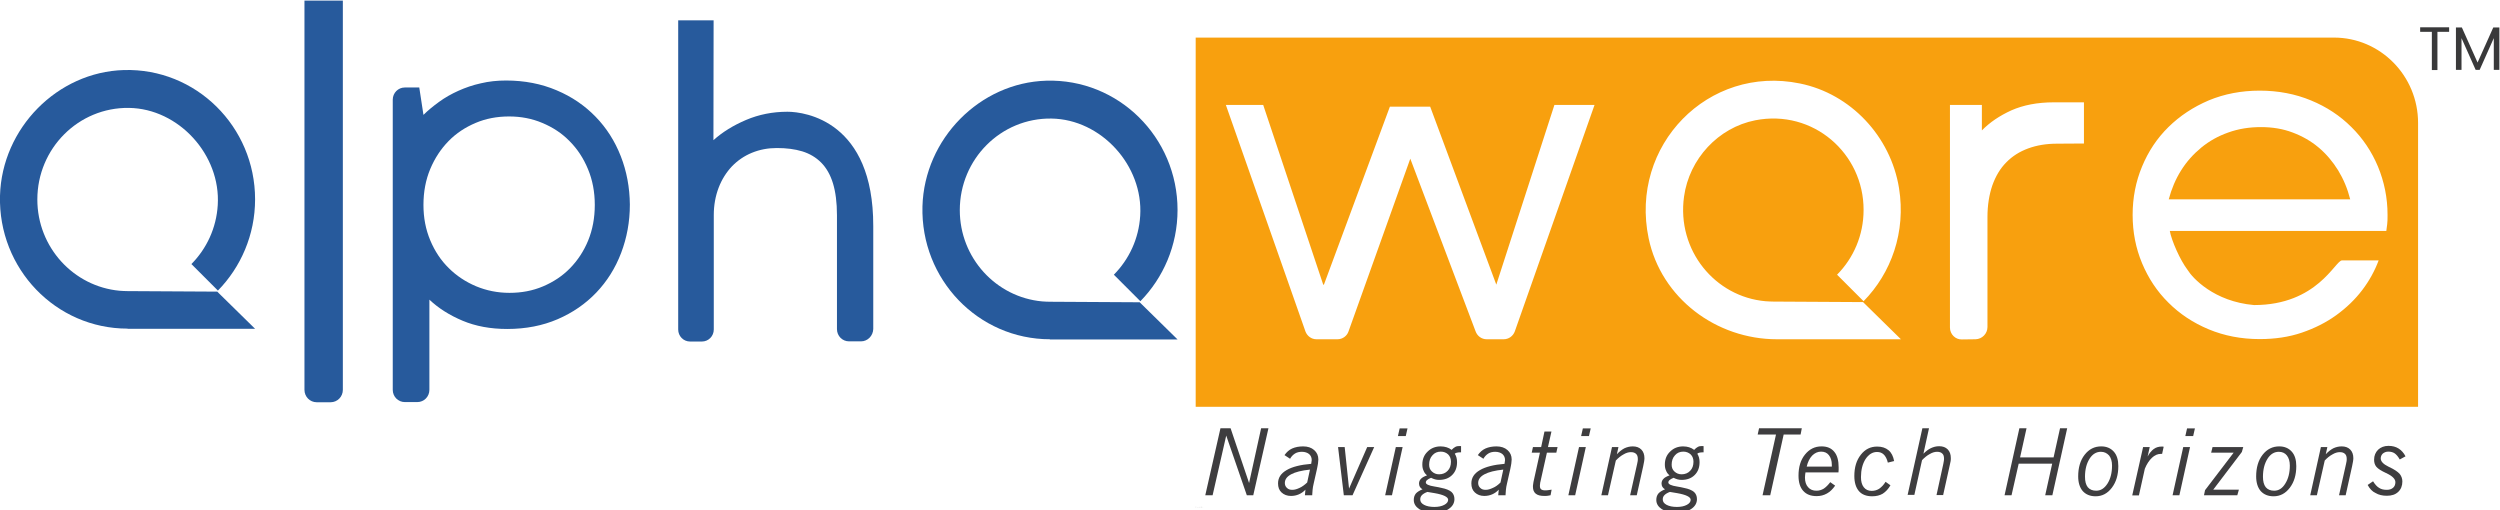 <svg xmlns:inkscape="http://www.inkscape.org/namespaces/inkscape" xmlns:sodipodi="http://sodipodi.sourceforge.net/DTD/sodipodi-0.dtd" xmlns:svg="http://www.w3.org/2000/svg" xmlns="http://www.w3.org/2000/svg" xmlns:xlink="http://www.w3.org/1999/xlink" id="svg2" x="0px" y="0px" viewBox="0 0 191 39" style="enable-background:new 0 0 191 39;" xml:space="preserve"><style type="text/css">	.st0{fill:#275A9C;}	.st1{fill:#F8A00E;}	.st2{fill:#3E3D3F;}	.st3{fill:#39393A;}</style><g id="g8" transform="matrix(1.333,0,0,-1.333,0,185.333)" inkscape:groupmode="layer" inkscape:label="ink_ext_XXXXXX">	<g id="g10" transform="scale(0.1)">		<path id="path12" class="st0" d="M174.5,1390h22v-223.1c0-3.9-3.1-7.1-7-7.1h-8c-3.9,0-7,3.2-7,7.1V1390"></path>		<path id="path14" class="st0" d="M73.1,1202c-41.1,0-74.2,34.3-73.1,76.2c1.1,38.7,32.9,70.9,71,72c41.3,1.2,75.2-32.4,75.2-74.1   c0-20.4-8.2-38.9-21.3-52.3l-15.2,15.2c8.7,8.8,14.3,20.6,15.1,33.8c1.8,28.8-22.4,55.3-50.9,55.7c-28.9,0.4-52.5-23.2-52.5-52.5   c0-27.4,20.8-49.9,47.2-52.3c1.5-0.1,3-0.2,4.5-0.2l51.4-0.3l21.7-21.3H73.1"></path>		<path id="path16" class="st0" d="M601.8,1195.9c-41.1,0-74.2,34.3-73.1,76.2c1.1,38.7,32.9,70.9,71,72   c41.3,1.2,75.2-32.4,75.2-74.1c0-20.4-8.2-38.9-21.3-52.3l-15.2,15.2c8.7,8.8,14.3,20.6,15.1,33.8c1.8,28.8-22.4,55.3-50.9,55.7   c-28.9,0.4-52.5-23.2-52.5-52.5c0-27.4,20.8-49.9,47.2-52.3c1.5-0.1,3-0.2,4.5-0.2l51.4-0.3l21.7-21.3H601.8"></path>		<path id="path18" class="st0" d="M337.1,1252.5c-2.5-6.1-6-11.4-10.4-15.9c-4.4-4.5-9.6-7.9-15.5-10.4c-5.9-2.5-12.3-3.7-19.2-3.7   c-6.8,0-13.2,1.3-19.2,3.8c-5.9,2.5-11.2,6-15.6,10.4c-4.5,4.4-8,9.7-10.6,15.9c-2.6,6.2-3.9,12.9-3.9,20.3   c0,7.5,1.3,14.4,3.9,20.6c2.6,6.2,6.1,11.5,10.5,16c4.4,4.5,9.6,7.9,15.5,10.4c5.9,2.5,12.3,3.7,19.2,3.7c6.7,0,13.1-1.2,19-3.7   c6-2.5,11.2-5.9,15.6-10.4c4.5-4.5,8-9.8,10.6-16.1c2.6-6.2,3.9-13.1,3.9-20.5C340.9,1265.4,339.6,1258.6,337.1,1252.5z    M355.8,1300.8c-3.4,8.7-8.2,16.2-14.4,22.6c-6.2,6.4-13.6,11.5-22.4,15.2c-8.7,3.7-18.4,5.6-28.9,5.6c-5.1,0-9.9-0.5-14.5-1.6   c-4.6-1-8.9-2.5-12.9-4.3c-4-1.8-7.7-3.9-11-6.3c-3.3-2.4-6.4-4.9-9-7.5l-2.4,15.7h-8.3c-3.8,0-6.9-3.1-6.9-7v-166.3   c0-3.9,3.1-7,6.9-7h7.2c3.8,0,6.9,3.1,6.9,7v51.7c5.3-5,11.7-9,19.1-12.1c7.4-3.1,15.9-4.7,25.5-4.7c10.7,0,20.3,1.9,28.9,5.6   c8.6,3.7,16,8.8,22.2,15.3c6.1,6.4,10.9,14,14.2,22.7c3.3,8.7,5,17.9,5,27.7C360.9,1282.9,359.2,1292.1,355.8,1300.8"></path>		<path id="path20" class="st0" d="M493.5,1194.7h-6.9c-3.8,0-6.9,3.1-6.9,7v65.3c0,7.3-0.8,13.4-2.3,18.3   c-1.5,4.9-3.8,8.9-6.8,11.9c-3,3-6.6,5.1-10.8,6.4c-4.3,1.3-9.1,1.9-14.6,1.9c-5.1,0-9.8-0.9-14.2-2.7c-4.4-1.8-8.2-4.4-11.5-7.8   c-3.2-3.4-5.8-7.5-7.6-12.2c-1.8-4.7-2.8-10-2.8-15.7v-65.6c0-3.8-3-6.9-6.8-6.9h-6.8c-3.8,0-6.8,3.1-6.8,6.9v177.2H409l-0.1-68.7   c5.1,4.6,11.4,8.5,18.7,11.6c7.3,3.1,15.2,4.7,23.7,4.7c10.3,0,49.3-5.5,49.2-65.5v-59C500.4,1197.9,497.3,1194.7,493.5,1194.7"></path>		<path id="path22" class="st1" d="M1328.9,1305.8c-4.4,3.7-9.3,6.5-14.9,8.6c-5.5,2.1-11.6,3.1-18.1,3.1c-6.8,0-13-1-18.8-3.1   c-5.7-2-10.9-4.9-15.4-8.6c-4.5-3.7-8.4-8-11.6-13.1c-3.2-5.1-5.5-10.6-7.1-16.6H1347c-1.5,6-3.8,11.5-6.9,16.6   C1337,1297.7,1333.3,1302.1,1328.9,1305.8"></path>		<path id="path24" class="st1" d="M1368.2,1261.8c-0.2-1.3-0.3-2.6-0.5-3.8h-124.1c1-5.5,5.8-16.6,10.3-22.5c2.7-4.4,15-18,38-20   c36.3,0,46.5,25.6,50.4,25.6h21c-2.2-5.9-5.3-11.6-9.4-17c-4.1-5.4-9.1-10.2-14.9-14.4c-5.8-4.2-12.4-7.5-19.7-10   c-7.3-2.5-15.4-3.7-24.2-3.7c-10.6,0-20.3,1.9-29.2,5.6c-8.9,3.7-16.6,8.8-23.1,15.3c-6.5,6.4-11.5,14-15.1,22.6   c-3.6,8.6-5.4,17.8-5.4,27.7c0,9.8,1.8,19.1,5.4,27.7c3.6,8.7,8.6,16.2,15.1,22.6c6.5,6.4,14.2,11.5,23.1,15.3   c8.9,3.7,18.7,5.6,29.2,5.6c10.6,0,20.5-1.9,29.4-5.6c9-3.7,16.7-8.8,23.2-15.3c6.5-6.4,11.6-14,15.2-22.6   c3.6-8.7,5.5-17.9,5.5-27.7C1368.4,1264.8,1368.4,1263.1,1368.2,1261.8L1368.2,1261.8z M1194.6,1308.1l-15.6-0.1   c-6.1,0-11.6-0.9-16.5-2.7c-4.9-1.8-9.1-4.4-12.6-8c-3.5-3.5-6.1-7.9-8-13.2c-1.8-5.3-2.8-11.3-2.8-18.2v-63c0-3.8-3.1-6.9-6.8-7   l-7.9-0.1c-3.7-0.1-6.8,3-6.8,6.8v127.6l18.3,0v-14.6c4.5,4.6,10.1,8.4,16.9,11.5c6.8,3,14.9,4.6,24.3,4.6h17.3V1308.1z    M1006,1321.4c-21.2-4.2-37.8-22.1-40.8-43.7c-4.3-30.8,17.8-57.5,46.7-60c1.5-0.1,3-0.2,4.5-0.2l51.4-0.3l21.7-21.3h-71.1   c-34.7,0-66.3,23.5-73.5,57.9c-11.1,53.2,34.2,99.5,86.7,88.7c29.1-5.9,52-30.3,56.8-59.9c4.1-25.3-4.5-48.8-20.3-64.9l-15.2,15.2   c9.4,9.5,15.2,22.6,15.2,37.1C1068.2,1302.4,1039.2,1327.9,1006,1321.4z M868.2,1200.4c-1-2.7-3.5-4.5-6.4-4.5h-9.7   c-2.9,0-5.4,1.8-6.4,4.6l-37.4,98.9l-35.4-99c-0.9-2.7-3.5-4.5-6.3-4.5h-12.1c-2.8,0-5.3,1.8-6.3,4.5l-45.6,129.8h21.4l34.4-103   h0.4l37.8,102h23.1l37.9-102l0,0l33.3,103h23L868.2,1200.4z M685.3,1368.8v-211.6h700.6v162.7c0,27-21.6,48.9-48.2,48.9H685.3"></path>		<path id="path26" class="st2" d="M685.3,1099.6l0.1,0.3h0l0.1-0.2l0,0.2h0l-0.1-0.3h0l-0.1,0.2L685.3,1099.6L685.3,1099.6"></path>		<path id="path28" class="st2" d="M685.7,1099.6L685.7,1099.6C685.7,1099.7,685.6,1099.7,685.7,1099.6   C685.6,1099.7,685.6,1099.7,685.7,1099.6C685.6,1099.6,685.6,1099.6,685.7,1099.6C685.6,1099.6,685.6,1099.6,685.7,1099.6   C685.6,1099.6,685.6,1099.6,685.7,1099.6C685.7,1099.6,685.7,1099.6,685.7,1099.6L685.7,1099.6z M685.7,1099.6L685.7,1099.6   C685.7,1099.6,685.7,1099.6,685.7,1099.6C685.6,1099.6,685.6,1099.6,685.7,1099.6C685.6,1099.6,685.6,1099.6,685.7,1099.6   c-0.1,0-0.1,0-0.1,0C685.6,1099.7,685.6,1099.7,685.7,1099.6c0,0.1,0,0.1,0,0.1c0,0,0,0,0,0c0,0,0,0,0,0c0,0,0,0,0,0s0,0,0,0   c0,0,0,0,0,0c0,0,0,0,0,0l0,0c0,0,0,0,0,0c0,0,0,0,0,0c0,0,0,0,0,0c0,0,0,0,0,0c0,0,0,0,0,0c0,0,0,0,0,0L685.7,1099.6   C685.7,1099.6,685.7,1099.6,685.7,1099.6C685.7,1099.6,685.7,1099.6,685.7,1099.6L685.7,1099.6L685.7,1099.6"></path>		<path id="path30" class="st2" d="M685.8,1099.6l0,0.2h0L685.8,1099.6l0.1,0.2h0L685.8,1099.6L685.8,1099.6"></path>		<path id="path32" class="st2" d="M686,1099.8L686,1099.8L686,1099.8L686,1099.8L686,1099.8z M686,1099.6l0,0.2h0L686,1099.6   L686,1099.6"></path>		<path id="path34" class="st2" d="M686.2,1099.8C686.2,1099.8,686.2,1099.8,686.2,1099.8C686.2,1099.7,686.2,1099.7,686.2,1099.8   C686.2,1099.7,686.2,1099.7,686.2,1099.8C686.2,1099.7,686.2,1099.7,686.2,1099.8C686.2,1099.7,686.2,1099.7,686.2,1099.8   C686.2,1099.7,686.2,1099.7,686.2,1099.8C686.2,1099.7,686.2,1099.7,686.2,1099.8C686.2,1099.8,686.2,1099.8,686.2,1099.8z    M686.2,1099.6C686.1,1099.6,686.1,1099.6,686.2,1099.6C686.1,1099.6,686.1,1099.6,686.2,1099.6   C686.1,1099.6,686.1,1099.6,686.2,1099.6C686.1,1099.6,686.2,1099.5,686.2,1099.6C686.2,1099.5,686.2,1099.6,686.2,1099.6   C686.2,1099.6,686.2,1099.6,686.2,1099.6C686.2,1099.6,686.2,1099.6,686.2,1099.6C686.2,1099.6,686.2,1099.6,686.2,1099.6z    M686.1,1099.6C686.1,1099.6,686.1,1099.6,686.1,1099.6C686.1,1099.6,686.1,1099.6,686.1,1099.6   C686.1,1099.6,686.1,1099.6,686.1,1099.6C686.1,1099.7,686.1,1099.7,686.1,1099.6C686.1,1099.7,686.1,1099.7,686.1,1099.6   C686.1,1099.7,686.1,1099.7,686.1,1099.6c0,0.1,0,0.1,0,0.1c0,0,0,0,0.1,0c0,0,0,0,0,0c0,0,0,0,0,0c0,0,0,0,0,0c0,0,0,0,0,0   c0,0,0,0,0,0c0,0,0,0,0,0v0h0c0,0,0,0,0,0s0,0,0,0c0,0,0,0,0,0c0,0,0,0,0,0c0,0,0,0,0-0.1C686.2,1099.7,686.2,1099.6,686.1,1099.6   C686.2,1099.6,686.2,1099.7,686.1,1099.6C686.2,1099.7,686.2,1099.7,686.1,1099.6C686.2,1099.7,686.2,1099.7,686.1,1099.6   C686.1,1099.6,686.1,1099.6,686.1,1099.6C686.1,1099.6,686.2,1099.6,686.1,1099.6C686.2,1099.6,686.2,1099.6,686.1,1099.6   c0.1,0,0.1,0,0.1,0c0,0,0,0,0,0c0,0,0,0,0,0C686.2,1099.5,686.2,1099.5,686.1,1099.6C686.2,1099.5,686.1,1099.5,686.1,1099.6   C686.1,1099.5,686.1,1099.6,686.1,1099.6C686.1,1099.6,686.1,1099.6,686.1,1099.6C686.1,1099.6,686.1,1099.6,686.1,1099.6"></path>		<path id="path36" class="st2" d="M686.4,1099.6L686.4,1099.6C686.4,1099.7,686.4,1099.7,686.4,1099.6   C686.4,1099.7,686.3,1099.7,686.4,1099.6C686.3,1099.6,686.3,1099.6,686.4,1099.6C686.4,1099.6,686.4,1099.6,686.4,1099.6   C686.4,1099.6,686.4,1099.6,686.4,1099.6C686.4,1099.6,686.4,1099.6,686.4,1099.6L686.4,1099.6z M686.4,1099.6L686.4,1099.6   C686.4,1099.6,686.4,1099.6,686.4,1099.6C686.4,1099.6,686.4,1099.6,686.4,1099.6C686.4,1099.6,686.3,1099.6,686.4,1099.6   c-0.1,0-0.1,0-0.1,0C686.3,1099.7,686.3,1099.7,686.4,1099.6c0,0.1,0,0.1,0,0.1c0,0,0,0,0,0c0,0,0,0,0,0c0,0,0,0,0,0c0,0,0,0,0,0   c0,0,0,0,0,0c0,0,0,0,0,0l0,0c0,0,0,0,0,0c0,0,0,0,0,0c0,0,0,0,0,0c0,0,0,0,0,0c0,0,0,0,0,0c0,0,0,0,0,0L686.4,1099.6   C686.5,1099.6,686.5,1099.6,686.4,1099.6C686.5,1099.6,686.5,1099.6,686.4,1099.6L686.4,1099.6L686.4,1099.6"></path>		<path id="path38" class="st2" d="M686.6,1099.6C686.6,1099.6,686.6,1099.6,686.6,1099.6C686.6,1099.6,686.6,1099.6,686.6,1099.6   C686.6,1099.6,686.6,1099.6,686.6,1099.6C686.6,1099.6,686.6,1099.6,686.6,1099.6C686.6,1099.6,686.6,1099.6,686.6,1099.6   C686.6,1099.6,686.6,1099.6,686.6,1099.6l0,0.2h0l0,0h0l0,0.1h0l0-0.1h0l0,0h0L686.6,1099.6   C686.6,1099.6,686.6,1099.6,686.6,1099.6C686.6,1099.6,686.6,1099.6,686.6,1099.6L686.6,1099.6   C686.6,1099.6,686.6,1099.6,686.6,1099.6C686.6,1099.6,686.6,1099.6,686.6,1099.6C686.6,1099.6,686.6,1099.6,686.6,1099.6   C686.6,1099.6,686.6,1099.6,686.6,1099.6L686.6,1099.6"></path>		<path id="path40" class="st2" d="M686.7,1099.8L686.7,1099.8L686.7,1099.8L686.7,1099.8L686.7,1099.8z M686.7,1099.6l0,0.2h0   L686.7,1099.6L686.7,1099.6"></path>		<path id="path42" class="st2" d="M686.8,1099.6l0,0.2h0l0,0c0,0,0,0,0,0c0,0,0,0,0,0c0,0,0,0,0,0c0,0,0,0,0,0c0,0,0,0,0,0   c0,0,0,0,0,0l0-0.1h0l0,0.1c0,0,0,0,0,0c0,0,0,0,0,0c0,0,0,0,0,0c0,0,0,0,0,0c0,0,0,0,0,0c0,0,0,0,0,0L686.8,1099.6L686.8,1099.6"></path>		<path id="path44" class="st2" d="M687.1,1099.8C687.1,1099.8,687.1,1099.8,687.1,1099.8C687.1,1099.7,687.1,1099.7,687.1,1099.8   C687.1,1099.7,687.1,1099.7,687.1,1099.8C687.1,1099.7,687.1,1099.7,687.1,1099.8C687.1,1099.7,687.2,1099.7,687.1,1099.8   C687.2,1099.7,687.2,1099.7,687.1,1099.8C687.2,1099.7,687.2,1099.7,687.1,1099.8C687.2,1099.8,687.1,1099.8,687.1,1099.8   L687.1,1099.8z M687.1,1099.6C687.1,1099.6,687.1,1099.6,687.1,1099.6C687.1,1099.6,687.1,1099.6,687.1,1099.6   C687.1,1099.6,687.1,1099.6,687.1,1099.6C687.1,1099.6,687.1,1099.5,687.1,1099.6C687.1,1099.5,687.1,1099.6,687.1,1099.6   C687.2,1099.6,687.2,1099.6,687.1,1099.6C687.2,1099.6,687.1,1099.6,687.1,1099.6C687.1,1099.6,687.1,1099.6,687.1,1099.6z    M687.1,1099.6C687.1,1099.6,687.1,1099.6,687.1,1099.6C687.1,1099.6,687.1,1099.6,687.1,1099.6   C687.1,1099.6,687.1,1099.6,687.1,1099.6C687.1,1099.7,687.1,1099.7,687.1,1099.6C687.1,1099.7,687.1,1099.7,687.1,1099.6   C687.1,1099.7,687.1,1099.7,687.1,1099.6c0,0.1,0,0.1,0,0.1c0,0,0,0,0.1,0c0,0,0,0,0,0c0,0,0,0,0,0c0,0,0,0,0,0c0,0,0,0,0,0   c0,0,0,0,0,0c0,0,0,0,0,0v0h0c0,0,0,0,0,0c0,0,0,0,0,0c0,0,0,0,0,0c0,0,0,0,0,0c0,0,0,0,0-0.1   C687.2,1099.7,687.1,1099.6,687.1,1099.6C687.1,1099.6,687.1,1099.7,687.1,1099.6C687.1,1099.7,687.1,1099.7,687.1,1099.6   C687.1,1099.7,687.1,1099.7,687.1,1099.6C687.1,1099.6,687.1,1099.6,687.1,1099.6C687.1,1099.6,687.1,1099.6,687.1,1099.6   C687.1,1099.6,687.1,1099.6,687.1,1099.6c0.1,0,0.1,0,0.1,0c0,0,0,0,0,0c0,0,0,0,0,0C687.1,1099.5,687.1,1099.5,687.1,1099.6   C687.1,1099.5,687.1,1099.5,687.1,1099.6C687,1099.5,687,1099.6,687.1,1099.6C687,1099.6,687,1099.6,687.1,1099.6   C687,1099.6,687.1,1099.6,687.1,1099.6"></path>		<path id="path46" class="st2" d="M687.4,1099.6l0.1,0.2h-0.1l0,0h0.2l0,0h-0.1L687.4,1099.6L687.4,1099.6"></path>		<path id="path48" class="st2" d="M687.6,1099.7L687.6,1099.7C687.7,1099.7,687.7,1099.7,687.6,1099.7L687.6,1099.7   C687.7,1099.7,687.7,1099.7,687.6,1099.7C687.7,1099.8,687.7,1099.8,687.6,1099.7C687.7,1099.8,687.6,1099.8,687.6,1099.7   C687.6,1099.7,687.6,1099.7,687.6,1099.7z M687.7,1099.6L687.7,1099.6C687.7,1099.6,687.7,1099.6,687.7,1099.6   C687.7,1099.6,687.7,1099.6,687.7,1099.6c-0.1-0.1-0.1,0-0.1,0c0,0,0,0,0,0.1c0,0,0,0.1,0,0.1c0,0,0,0,0.1,0c0,0,0,0,0,0   C687.7,1099.7,687.7,1099.7,687.7,1099.6C687.7,1099.7,687.7,1099.7,687.7,1099.6C687.7,1099.7,687.7,1099.7,687.7,1099.6   L687.7,1099.6C687.6,1099.7,687.6,1099.7,687.7,1099.6C687.6,1099.7,687.6,1099.7,687.7,1099.6   C687.6,1099.6,687.6,1099.6,687.7,1099.6C687.6,1099.6,687.6,1099.6,687.7,1099.6C687.7,1099.6,687.7,1099.6,687.7,1099.6   C687.7,1099.6,687.7,1099.6,687.7,1099.6"></path>		<path id="path50" class="st2" d="M687.9,1099.6L687.9,1099.6C687.9,1099.6,687.9,1099.6,687.9,1099.6   C687.9,1099.6,687.9,1099.6,687.9,1099.6C687.8,1099.6,687.8,1099.6,687.9,1099.6c-0.1,0-0.1,0-0.1,0c0,0,0,0.1,0,0.1   c0,0,0,0,0.1,0c0,0,0,0,0,0C687.9,1099.8,687.9,1099.7,687.9,1099.6L687.9,1099.6c0,0.1,0,0.1,0,0.1c0,0,0,0,0,0   C687.9,1099.8,687.8,1099.8,687.9,1099.6C687.8,1099.7,687.8,1099.7,687.9,1099.6C687.8,1099.6,687.8,1099.6,687.9,1099.6   C687.8,1099.6,687.8,1099.6,687.9,1099.6C687.9,1099.6,687.9,1099.6,687.9,1099.6C687.9,1099.6,687.9,1099.6,687.9,1099.6"></path>		<path id="path52" class="st2" d="M688,1099.6l0.1,0.3h0l0-0.1c0,0,0,0,0,0c0,0,0,0,0,0c0,0,0,0,0,0c0,0,0,0,0,0c0,0,0,0,0,0   c0,0,0,0,0,0l0-0.1h0l0,0.1c0,0,0,0,0,0c0,0,0,0,0,0c0,0,0,0,0,0c0,0,0,0,0,0s0,0,0,0c0,0,0,0,0,0L688,1099.6L688,1099.6"></path>		<path id="path54" class="st2" d="M688.4,1099.6l0.1,0.3h0l0-0.1h0.1l0,0.1h0l-0.1-0.3h0l0,0.1h-0.1L688.4,1099.6L688.4,1099.6"></path>		<path id="path56" class="st2" d="M688.7,1099.8C688.7,1099.8,688.7,1099.8,688.7,1099.8C688.7,1099.7,688.7,1099.7,688.7,1099.8   c-0.1-0.1-0.1-0.1-0.1-0.1c0,0,0,0,0,0c0,0,0,0,0,0C688.8,1099.7,688.8,1099.7,688.7,1099.8   C688.8,1099.7,688.8,1099.7,688.7,1099.8C688.8,1099.8,688.8,1099.8,688.7,1099.8z M688.7,1099.7   C688.7,1099.7,688.7,1099.7,688.7,1099.7c0,0.1,0.1,0.1,0.1,0.1c0,0,0,0,0,0c0,0,0,0,0-0.1c0,0,0-0.1,0-0.1   C688.8,1099.6,688.7,1099.6,688.7,1099.7C688.7,1099.6,688.7,1099.6,688.7,1099.7C688.7,1099.6,688.7,1099.6,688.7,1099.7"></path>		<path id="path58" class="st2" d="M688.9,1099.6l0,0.2h0l0,0c0,0,0,0,0,0c0,0,0,0,0,0c0,0,0,0,0,0c0,0,0,0,0,0l0,0h0c0,0,0,0,0,0   c0,0,0,0,0,0c0,0,0,0,0,0L688.9,1099.6L688.9,1099.6"></path>		<path id="path60" class="st2" d="M689.1,1099.8L689.1,1099.8L689.1,1099.8L689.1,1099.8L689.1,1099.8z M689,1099.6l0,0.2h0   L689,1099.6L689,1099.6"></path>		<path id="path62" class="st2" d="M689.1,1099.6L689.1,1099.6l0.1,0.2h-0.1l0,0h0.1l0,0L689.1,1099.6l0.1,0l0,0H689.1"></path>		<path id="path64" class="st2" d="M689.4,1099.8C689.4,1099.8,689.4,1099.8,689.4,1099.8C689.4,1099.7,689.4,1099.7,689.4,1099.8   c-0.1-0.1-0.1-0.1-0.1-0.1c0,0,0,0,0,0c0,0,0,0,0,0C689.5,1099.7,689.5,1099.7,689.4,1099.8   C689.5,1099.7,689.5,1099.7,689.4,1099.8C689.4,1099.8,689.4,1099.8,689.4,1099.8z M689.3,1099.7   C689.3,1099.7,689.3,1099.7,689.3,1099.7c0,0.1,0.1,0.1,0.1,0.1c0,0,0,0,0,0c0,0,0,0,0-0.1c0,0,0-0.1,0-0.1   C689.4,1099.6,689.4,1099.6,689.3,1099.7C689.4,1099.6,689.4,1099.6,689.3,1099.7C689.3,1099.6,689.3,1099.6,689.3,1099.7"></path>		<path id="path66" class="st2" d="M689.5,1099.6l0,0.2h0l0,0c0,0,0,0,0,0c0,0,0,0,0,0c0,0,0,0,0,0c0,0,0,0,0,0c0,0,0,0,0,0   c0,0,0,0,0,0l0-0.1h0l0,0.1c0,0,0,0,0,0c0,0,0,0,0,0c0,0,0,0,0,0c0,0,0,0,0,0c0,0,0,0,0,0c0,0,0,0,0,0L689.5,1099.6L689.5,1099.6"></path>		<path id="path68" class="st2" d="M689.8,1099.6L689.8,1099.6C689.8,1099.6,689.8,1099.6,689.8,1099.6   C689.8,1099.6,689.8,1099.6,689.8,1099.6C689.8,1099.6,689.9,1099.6,689.8,1099.6c0.1,0,0.1,0,0.1,0   C689.9,1099.7,689.9,1099.7,689.8,1099.6L689.8,1099.6C689.8,1099.7,689.8,1099.7,689.8,1099.6   C689.8,1099.7,689.8,1099.7,689.8,1099.6c0,0.1,0,0.1,0,0.1c0,0,0,0,0,0c0,0,0,0,0,0c0,0,0,0,0,0l0,0c0,0,0,0,0,0c0,0,0,0,0,0   c0,0,0,0,0,0C689.8,1099.7,689.8,1099.7,689.8,1099.6C689.8,1099.7,689.8,1099.7,689.8,1099.6L689.8,1099.6c0.1,0.1,0.1,0,0.1,0   c0,0,0,0,0,0c0,0,0,0,0,0C689.9,1099.6,689.9,1099.6,689.8,1099.6C689.8,1099.6,689.8,1099.6,689.8,1099.6   C689.8,1099.6,689.8,1099.6,689.8,1099.6"></path>		<path id="path70" class="st3" d="M1403.7,1374.7v-2.6h-6.7v-21.9h-3.2v21.9h-6.7v2.6H1403.7"></path>		<path id="path72" class="st3" d="M1432.5,1374.6v-24.3h-3.2v18.2l-8.1-18.2h-2.3l-8.1,18.2v-18.2h-3.2v24.3h3.4l9-20.1l9,20.1   H1432.5"></path>		<path id="path74" class="st2" d="M690.8,1106.5l8.7,38.4h5.8l10.6-31.4l6.9,31.4h4.2l-8.7-38.4h-3.7l-11.8,34.2l-7.8-34.2H690.8"></path>		<path id="path76" class="st2" d="M749.2,1113.8l1.6,7.4c-4.8-0.5-8.4-1.4-10.8-2.7c-2.4-1.3-3.6-2.9-3.6-5c0-1.1,0.4-2.1,1.2-2.8   c0.8-0.8,1.8-1.1,3.1-1.1c1.3,0,2.6,0.4,4.1,1.1C746.2,1111.3,747.7,1112.4,749.2,1113.8z M747.9,1106.5l0.3,3.2   c-1.1-1.2-2.4-2.1-3.8-2.7c-1.4-0.6-2.9-0.9-4.5-0.9c-2.2,0-4,0.7-5.4,2c-1.4,1.3-2,3-2,5.2c0,3.2,1.6,5.7,4.9,7.6   c3.2,1.9,8,3.1,14.1,3.6c0.1,0.6,0.2,1.1,0.2,1.4c0,0.3,0.1,0.5,0.1,0.7c0,1.5-0.5,2.6-1.5,3.5c-1,0.8-2.4,1.3-4.1,1.3   c-1.5,0-2.9-0.3-4-1c-1.1-0.7-2.1-1.7-2.8-3l-3.2,2.1c1.2,1.7,2.6,3,4.4,3.8c1.8,0.8,3.9,1.2,6.3,1.2c2.6,0,4.7-0.7,6.3-2.1   c1.6-1.4,2.4-3.2,2.4-5.4c0-0.6-0.1-1.4-0.2-2.3c-0.1-0.9-0.4-2-0.6-3.2l-1.9-8.4c-0.3-1.2-0.5-2.4-0.6-3.5   c-0.1-1.1-0.2-2-0.2-2.7v-0.4H747.9"></path>		<path id="path78" class="st2" d="M770.2,1106.5l-3.3,27.6h3.8l2.5-23.8l10.4,23.8h4l-12.4-27.6H770.2"></path>		<path id="path80" class="st2" d="M801.2,1140.4l1,4.4h4.5l-1-4.4H801.2z M793.9,1106.5l6.1,27.6h3.9l-6.1-27.6H793.9"></path>		<path id="path82" class="st2" d="M825.8,1131.5c-2,0-3.6-0.7-4.8-2.1c-1.3-1.4-1.9-3.2-1.9-5.4c0-1.6,0.5-2.9,1.6-3.9   c1.1-1,2.4-1.6,4.1-1.6c2,0,3.7,0.7,4.9,2c1.3,1.3,1.9,3.1,1.9,5.2c0,1.7-0.5,3.1-1.6,4.2C828.9,1130.9,827.5,1131.5,825.8,1131.5   L825.8,1131.5z M818.1,1108.4c-1.4-0.5-2.4-1.1-3.1-1.8c-0.7-0.7-1-1.5-1-2.5c0-1.3,0.7-2.3,2.2-3.1c1.5-0.8,3.5-1.2,5.9-1.2   c2.3,0,4.2,0.4,5.7,1.2c1.5,0.8,2.2,1.8,2.2,2.9c0,1.6-2.6,2.9-7.7,3.8C820.5,1108,819.1,1108.2,818.1,1108.4z M815.3,1109.9   c-0.7,0.4-1.2,0.9-1.5,1.4c-0.3,0.5-0.5,1.2-0.5,1.9c0,1.1,0.4,2,1.1,2.7c0.7,0.8,1.9,1.4,3.5,2c-0.9,0.7-1.6,1.6-2,2.7   c-0.5,1-0.7,2.2-0.7,3.5c0,3,1,5.5,3,7.4c2,2,4.5,3,7.5,3c1.3,0,2.4-0.2,3.4-0.5c1-0.3,2-0.8,2.9-1.5c0.7,0.8,1.4,1.3,2.1,1.7   c0.7,0.4,1.5,0.5,2.3,0.5c0.2,0,0.4,0,0.5,0c0.2,0,0.3,0,0.5-0.1l0-3.5h-0.6c-0.7,0-1.3-0.1-1.8-0.2c-0.5-0.1-0.9-0.3-1.2-0.6   c0.5-0.8,0.8-1.5,1-2.3c0.2-0.8,0.3-1.6,0.3-2.5c0-3.1-0.9-5.5-2.8-7.4c-1.9-1.9-4.4-2.8-7.5-2.8c-0.8,0-1.6,0.1-2.3,0.3   c-0.7,0.2-1.5,0.5-2.3,0.9c-1.1-0.4-1.8-0.9-2.3-1.3c-0.5-0.4-0.7-0.9-0.7-1.4c0-1,1.7-1.8,5-2.3c1.6-0.3,3-0.5,4-0.8   c2.6-0.5,4.5-1.3,5.7-2.3c1.1-1,1.7-2.4,1.7-4.1c0-2.3-1.1-4.2-3.2-5.6c-2.1-1.5-4.9-2.2-8.4-2.2c-3.5,0-6.4,0.7-8.5,2   c-2.1,1.4-3.2,3.1-3.2,5.3c0,1.5,0.4,2.7,1.2,3.7C812.3,1108.4,813.6,1109.2,815.3,1109.9"></path>		<path id="path84" class="st2" d="M860,1113.8l1.6,7.4c-4.8-0.5-8.4-1.4-10.8-2.7c-2.4-1.3-3.6-2.9-3.6-5c0-1.1,0.4-2.1,1.2-2.8   c0.8-0.8,1.8-1.1,3.1-1.1c1.3,0,2.6,0.4,4.1,1.1C857.1,1111.3,858.6,1112.4,860,1113.8z M858.7,1106.5l0.3,3.2   c-1.1-1.2-2.4-2.1-3.8-2.7c-1.4-0.6-2.9-0.9-4.5-0.9c-2.2,0-4,0.7-5.4,2c-1.4,1.3-2,3-2,5.2c0,3.2,1.6,5.7,4.9,7.6   c3.2,1.9,8,3.1,14.1,3.6c0.1,0.6,0.2,1.1,0.2,1.4c0,0.3,0.1,0.5,0.1,0.7c0,1.5-0.5,2.6-1.5,3.5c-1,0.8-2.4,1.3-4.1,1.3   c-1.5,0-2.9-0.3-4-1c-1.1-0.7-2.1-1.7-2.8-3l-3.2,2.1c1.2,1.7,2.6,3,4.4,3.8c1.8,0.8,3.9,1.2,6.3,1.2c2.6,0,4.7-0.7,6.3-2.1   c1.6-1.4,2.4-3.2,2.4-5.4c0-0.6-0.1-1.4-0.2-2.3c-0.1-0.9-0.4-2-0.6-3.2l-1.9-8.4c-0.3-1.2-0.5-2.4-0.6-3.5   c-0.1-1.1-0.2-2-0.2-2.7v-0.4H858.7"></path>		<path id="path86" class="st2" d="M888.7,1106.5c-0.5-0.1-1-0.2-1.6-0.3c-0.6-0.1-1.3-0.1-2-0.1c-2.2,0-3.8,0.4-4.9,1.3   c-1.1,0.9-1.6,2.2-1.6,4c0,0.4,0,0.8,0.1,1.3c0.1,0.4,0.1,0.9,0.2,1.4l3.7,16.8h-4.7l0.7,3.2h4.7l1.9,8.9h4l-2-8.9h5.5l-0.7-3.2   h-5.4l-3.7-16.6c-0.1-0.4-0.2-0.7-0.2-1.1c0-0.3-0.1-0.7-0.1-1v-0.5c0-0.8,0.2-1.4,0.7-1.8c0.5-0.4,1.2-0.6,2.2-0.6   c0.5,0,1,0,1.7,0.1c0.6,0.1,1.3,0.2,2.1,0.3L888.7,1106.5"></path>		<path id="path88" class="st2" d="M906.2,1140.4l1,4.4h4.5l-1-4.4H906.2z M898.9,1106.5l6.1,27.6h3.9l-6.1-27.6H898.9"></path>		<path id="path90" class="st2" d="M917.8,1106.5l6.1,27.6h3.7l-0.9-4.1c1.4,1.5,2.8,2.6,4.3,3.4c1.5,0.7,3.1,1.1,4.8,1.1   c2.1,0,3.7-0.6,4.9-1.8c1.2-1.2,1.8-2.9,1.8-5c0-0.6-0.1-1.2-0.2-1.9c-0.1-0.7-0.3-1.6-0.5-2.6l-3.7-16.7h-3.8l4,17.9   c0.1,0.5,0.2,1,0.3,1.5c0.1,0.5,0.1,1,0.1,1.4c0,1.3-0.3,2.3-1,2.9c-0.7,0.7-1.7,1-3,1c-1.3,0-2.7-0.4-4.2-1.3   c-1.5-0.8-3-2-4.4-3.5l-4.5-19.9H917.8"></path>		<path id="path92" class="st2" d="M964.8,1131.5c-2,0-3.6-0.7-4.8-2.1c-1.3-1.4-1.9-3.2-1.9-5.4c0-1.6,0.5-2.9,1.6-3.9   c1.1-1,2.4-1.6,4.1-1.6c2,0,3.7,0.7,4.9,2c1.3,1.3,1.9,3.1,1.9,5.2c0,1.7-0.5,3.1-1.6,4.2C967.9,1130.9,966.5,1131.5,964.8,1131.5   L964.8,1131.5z M957.1,1108.4c-1.4-0.5-2.4-1.1-3.1-1.8c-0.7-0.7-1-1.5-1-2.5c0-1.3,0.7-2.3,2.2-3.1c1.5-0.8,3.5-1.2,5.9-1.2   c2.3,0,4.2,0.4,5.7,1.2c1.5,0.8,2.2,1.8,2.2,2.9c0,1.6-2.6,2.9-7.7,3.8C959.6,1108,958.2,1108.2,957.1,1108.4z M954.3,1109.9   c-0.7,0.4-1.2,0.9-1.5,1.4c-0.3,0.5-0.5,1.2-0.5,1.9c0,1.1,0.4,2,1.1,2.7c0.7,0.8,1.9,1.4,3.5,2c-0.9,0.7-1.6,1.6-2,2.7   c-0.5,1-0.7,2.2-0.7,3.5c0,3,1,5.5,3,7.4c2,2,4.5,3,7.5,3c1.3,0,2.4-0.2,3.4-0.5c1-0.3,2-0.8,2.9-1.5c0.7,0.8,1.4,1.3,2.1,1.7   c0.7,0.4,1.5,0.5,2.3,0.5c0.2,0,0.4,0,0.5,0c0.2,0,0.3,0,0.5-0.1l0-3.5h-0.6c-0.7,0-1.3-0.1-1.8-0.2c-0.5-0.1-0.9-0.3-1.2-0.6   c0.5-0.8,0.8-1.5,1-2.3c0.2-0.8,0.3-1.6,0.3-2.5c0-3.1-0.9-5.5-2.8-7.4c-1.9-1.9-4.4-2.8-7.5-2.8c-0.8,0-1.6,0.1-2.3,0.3   c-0.7,0.2-1.5,0.5-2.3,0.9c-1.1-0.4-1.8-0.9-2.3-1.3c-0.5-0.4-0.7-0.9-0.7-1.4c0-1,1.7-1.8,5-2.3c1.6-0.3,3-0.5,4-0.8   c2.6-0.5,4.5-1.3,5.7-2.3c1.1-1,1.7-2.4,1.7-4.1c0-2.3-1.1-4.2-3.2-5.6c-2.2-1.5-4.9-2.2-8.4-2.2c-3.5,0-6.4,0.7-8.5,2   c-2.1,1.4-3.2,3.1-3.2,5.3c0,1.5,0.4,2.7,1.2,3.7C951.3,1108.4,952.6,1109.2,954.3,1109.9"></path>		<path id="path94" class="st2" d="M1010.2,1106.5l7.7,34.8h-10.5l0.8,3.6h24.5l-0.7-3.6h-9.7l-7.7-34.8H1010.2"></path>		<path id="path96" class="st2" d="M1035.5,1122.9h14.4c0,0.1,0,0.3,0,0.5c0,0.2,0,0.3,0,0.5c0,2.4-0.6,4.2-1.7,5.6   c-1.1,1.4-2.6,2-4.5,2c-1.9,0-3.6-0.8-5.1-2.3C1037.1,1127.6,1036.1,1125.5,1035.5,1122.9z M1049,1114l2.8-2   c-1.4-2-2.9-3.5-4.7-4.5c-1.8-1-3.7-1.5-5.9-1.5c-3.4,0-5.9,1-7.7,3c-1.8,2-2.7,4.9-2.7,8.7c0,5,1.2,9,3.7,12.1   c2.5,3.1,5.6,4.7,9.5,4.7c3.2,0,5.6-1,7.3-3.1c1.7-2,2.5-5,2.5-8.9c0-0.5,0-0.9,0-1.4c0-0.5-0.1-1-0.1-1.5h-18.9   c-0.1-0.4-0.1-0.9-0.2-1.4c0-0.5-0.1-1-0.1-1.6c0-2.3,0.6-4.2,1.8-5.5c1.2-1.4,2.8-2,4.8-2c1.5,0,2.9,0.4,4.2,1.2   C1046.6,1111.2,1047.8,1112.4,1049,1114"></path>		<path id="path98" class="st2" d="M1080.7,1114.2l2.8-2c-1.2-2.1-2.7-3.7-4.4-4.8c-1.7-1-3.7-1.5-6.1-1.5c-3.3,0-5.9,1-7.6,3   c-1.7,2-2.6,4.9-2.6,8.6c0,5,1.2,9,3.7,12.2c2.5,3.2,5.6,4.7,9.4,4.7c2.7,0,4.8-0.7,6.5-2.1c1.7-1.4,2.7-3.5,3.2-6.2l-3.6-0.9   c-0.5,2.1-1.3,3.6-2.3,4.6c-1,1-2.3,1.5-3.9,1.5c-2.6,0-4.8-1.4-6.6-4.1c-1.7-2.7-2.6-6.2-2.6-10.3c0-2.5,0.5-4.4,1.6-5.8   c1.1-1.4,2.6-2.1,4.5-2.1c1.6,0,3,0.4,4.3,1.2C1078.4,1111.2,1079.6,1112.4,1080.7,1114.2"></path>		<path id="path100" class="st2" d="M1093.3,1106.5l8.5,38.4h3.8l-3.2-14.6c1.4,1.4,2.8,2.5,4.3,3.2c1.5,0.7,3,1.1,4.7,1.1   c2.1,0,3.7-0.6,4.9-1.8c1.2-1.2,1.8-2.9,1.8-5c0-0.5,0-1-0.1-1.7c-0.1-0.6-0.3-1.6-0.6-2.8l-3.7-16.7h-3.8l3.9,17.9   c0.1,0.6,0.2,1.1,0.3,1.7c0.1,0.5,0.1,0.9,0.1,1.3c0,1.3-0.3,2.3-1,2.9c-0.7,0.7-1.7,1-3,1c-1.3,0-2.7-0.4-4.2-1.3   c-1.5-0.8-3-2-4.4-3.5l-4.4-19.9H1093.3"></path>		<path id="path102" class="st2" d="M1148.9,1106.5l8.5,38.4h4.1l-3.7-16.7h19.2l3.7,16.7h4.1l-8.5-38.4h-4.1l4,18.1h-19.2   l-4.1-18.1H1148.9"></path>		<path id="path104" class="st2" d="M1204.1,1131.4c-2.6,0-4.8-1.3-6.5-4c-1.7-2.7-2.6-6.1-2.6-10.3c0-2.6,0.5-4.6,1.6-6   c1.1-1.3,2.7-2,4.8-2c2.6,0,4.7,1.3,6.5,4.1c1.7,2.7,2.6,6.1,2.6,10.3c0,2.5-0.6,4.4-1.7,5.8   C1207.5,1130.7,1206,1131.4,1204.1,1131.4L1204.1,1131.4z M1191.1,1117.3c0,5,1.2,9.2,3.7,12.4c2.5,3.2,5.6,4.8,9.5,4.8   c3,0,5.4-1,7.2-3c1.8-2,2.6-4.8,2.6-8.3c0-5-1.2-9.1-3.7-12.4c-2.5-3.3-5.6-4.9-9.3-4.9c-3.1,0-5.6,1-7.4,3   C1192,1110.9,1191.1,1113.7,1191.1,1117.3"></path>		<path id="path106" class="st2" d="M1222.1,1106.5l6.2,27.6h3.8l-1.2-5.4c1,1.9,2.2,3.3,3.5,4.3c1.4,1,2.9,1.4,4.6,1.4   c0.1,0,0.3,0,0.4,0c0.2,0,0.4,0,0.7-0.1l-0.9-4.1c-0.1,0-0.2,0-0.3,0c-0.1,0-0.3,0-0.5,0c-1.7,0-3.4-0.7-5-2.2   c-1.6-1.5-3-3.6-4.1-6.3l-3.4-15.3H1222.1"></path>		<path id="path108" class="st2" d="M1252.5,1140.4l1,4.4h4.5l-1-4.4H1252.5z M1245.2,1106.5l6.1,27.6h3.9l-6.1-27.6H1245.2"></path>		<path id="path110" class="st2" d="M1263.2,1106.5l0.6,2.9l16.4,21.5h-12.9l0.8,3.2h17.6l-0.8-2.8l-16.4-21.6h14.7l-0.9-3.2H1263.2   "></path>		<path id="path112" class="st2" d="M1306.1,1131.4c-2.6,0-4.8-1.3-6.5-4c-1.7-2.7-2.6-6.1-2.6-10.3c0-2.6,0.5-4.6,1.6-6   c1.1-1.3,2.7-2,4.8-2c2.6,0,4.7,1.3,6.4,4.1c1.7,2.7,2.6,6.1,2.6,10.3c0,2.5-0.6,4.4-1.7,5.8   C1309.6,1130.7,1308,1131.4,1306.1,1131.4z M1293.1,1117.3c0,5,1.2,9.2,3.7,12.4c2.5,3.2,5.7,4.8,9.5,4.8c3,0,5.4-1,7.2-3   c1.8-2,2.6-4.8,2.6-8.3c0-5-1.2-9.1-3.7-12.4c-2.5-3.3-5.6-4.9-9.3-4.9c-3.1,0-5.6,1-7.4,3   C1294,1110.9,1293.1,1113.7,1293.1,1117.3"></path>		<path id="path114" class="st2" d="M1324.1,1106.5l6.1,27.6h3.7l-0.9-4.1c1.4,1.5,2.8,2.6,4.3,3.4c1.5,0.7,3.1,1.1,4.8,1.1   c2.1,0,3.7-0.6,4.9-1.8c1.2-1.2,1.8-2.9,1.8-5c0-0.6-0.1-1.2-0.2-1.9c-0.1-0.7-0.3-1.6-0.5-2.6l-3.7-16.7h-3.8l4,17.9   c0.1,0.5,0.2,1,0.3,1.5c0.1,0.5,0.1,1,0.1,1.4c0,1.3-0.3,2.3-1,2.9c-0.7,0.7-1.7,1-3,1c-1.3,0-2.7-0.4-4.2-1.3   c-1.5-0.8-3-2-4.4-3.5l-4.5-19.9H1324.1"></path>		<path id="path116" class="st2" d="M1357,1112.4l3.1,2.1c1.1-1.8,2.3-3.1,3.5-3.8c1.2-0.8,2.7-1.1,4.4-1.1c1.5,0,2.7,0.4,3.6,1.2   c0.9,0.8,1.3,1.9,1.3,3.2c0,1.8-1.7,3.5-5.2,5.2l-0.1,0c-2.8,1.3-4.7,2.5-5.6,3.6c-0.9,1.1-1.3,2.4-1.3,4.1c0,2.3,0.8,4.2,2.3,5.7   c1.5,1.4,3.5,2.2,5.9,2.2c2.3,0,4.2-0.5,5.8-1.5c1.6-1,3-2.5,4-4.5l-3.3-1.8c-0.9,1.6-1.9,2.8-2.9,3.5c-1,0.7-2.3,1-3.7,1   c-1.2,0-2.2-0.4-3.1-1.1c-0.8-0.8-1.2-1.7-1.2-2.8c0-1.7,1.5-3.3,4.4-4.7l0.4-0.2c3-1.4,4.9-2.7,6-3.9c1-1.2,1.6-2.7,1.6-4.4   c0-2.5-0.8-4.5-2.4-6c-1.6-1.5-3.7-2.2-6.5-2.2c-2.5,0-4.7,0.5-6.5,1.6C1359.7,1108.6,1358.2,1110.2,1357,1112.4"></path>	</g></g></svg>